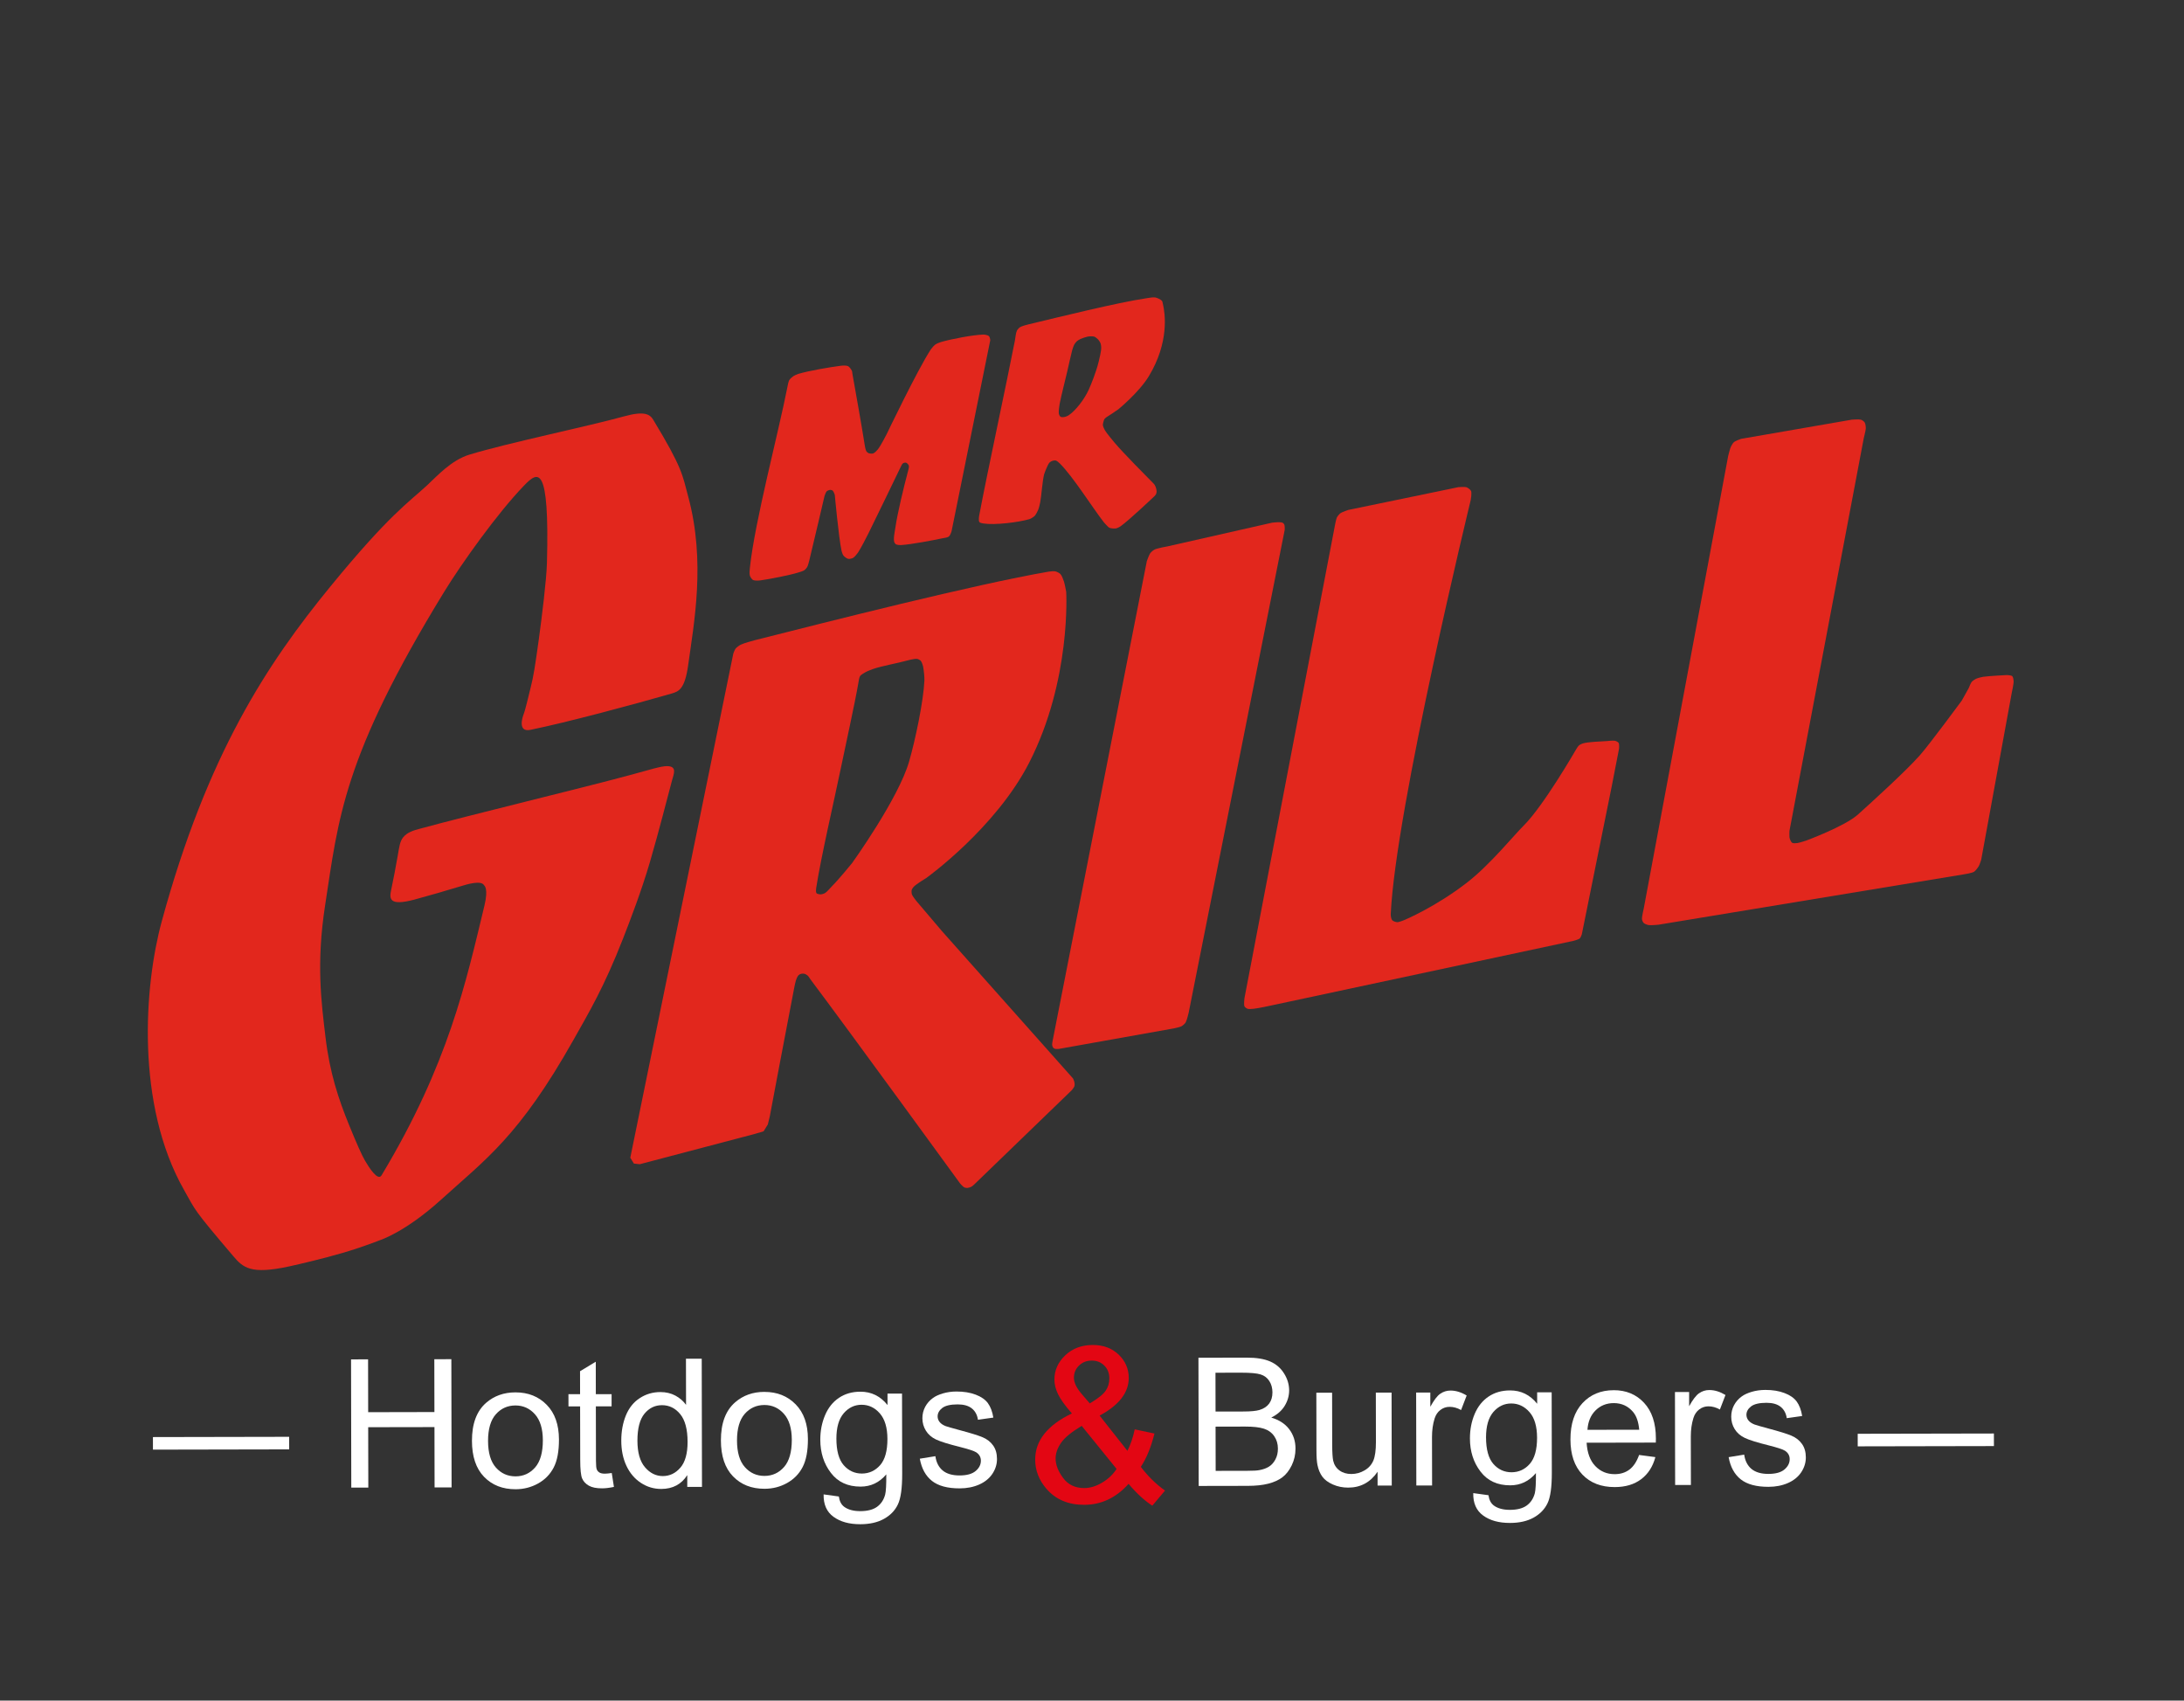 <?xml version="1.0" encoding="UTF-8"?>
<svg xmlns="http://www.w3.org/2000/svg" xmlns:xlink="http://www.w3.org/1999/xlink" id="_Слой_1" viewBox="0 0 935 728">
  <rect x="0" y="0" width="935" height="728" fill="#333333" stroke="none"/>
  <defs>
    <style>.cls-1{fill:#e2271d;}.cls-1,.cls-2,.cls-3,.cls-4,.cls-5{stroke-width:0px;}.cls-2{fill:none;}.cls-3,.cls-4{fill:#fff;}.cls-4,.cls-5{fill-rule:evenodd;}.cls-6{clip-path:url(#clippath);}.cls-5{fill:#e30613;}</style>
    <clipPath id="clippath">
      <polygon class="cls-2" points="57.98 167.85 58.95 653.11 877.02 651.49 876.07 166.23 57.98 167.85"></polygon>
    </clipPath>
  </defs>
  <path class="cls-1" d="m364.78,369.49s19.81-27.53,24.41-43.46c2.74-9.48,6.16-25.88,6.56-34.7.07-1.52-.27-4.56-.56-6.05-.12-.63-.58-1.86-.97-2.36-.25-.31-.98-.7-1.36-.82-.33-.1-1.03-.04-1.38,0-.9.11-2.4.46-3.44.75-3.45.96-10.61,2.29-14.01,3.45-.96.33-2.88,1.06-3.74,1.59-.55.34-1.73.99-2.08,1.53-.39.6-.58,2.08-.7,2.79-1.59,9.2-5.64,27.43-7.52,36.58-2.65,12.88-8.62,38.51-10.59,51.51-.08.5-.16,1.62.14,2.04.24.34,1.18.51,1.6.53.61.04,1.66-.29,2.17-.62.81-.53,2.11-2.11,2.88-2.88,2.98-2.97,8.59-9.88,8.59-9.88Zm-22.93,48c-.45.44-.93,1.63-1.12,2.23-.23.75-.55,2.29-.7,3.07-2.7,13.75-10.46,55.07-10.46,55.07l-.86,3.52-1.81,2.93-3.77,1.11-49.25,12.97-2.51-.28-1.53-2.51,44.11-215.87s.61-1.64.98-2.09c.44-.54,1.6-1.38,2.23-1.67,1.46-.68,4.58-1.56,6.14-1.95,31.27-7.9,93.84-23.83,125.62-29.3.69-.12,2.1-.25,2.79-.14.62.1,1.79.68,2.23,1.12.64.62,1.25,2.37,1.54,3.21.37,1.08.98,4.46.98,4.46,0,0,2.22,37.75-15.82,73.06-14.37,28.13-44.05,49.41-44.05,49.41,0,0-4.31,2.59-5.45,3.81-.28.3-.76,1-.84,1.39-.1.48-.04,1.5.14,1.95.3.75,1.81,2.65,1.81,2.65l11.02,12.97,56.11,63.07s.49,1.07.56,1.45c.09.48.25,1.26,0,1.95-.18.5-1.09,1.61-1.09,1.61l-41.19,39.8s-1.3,1.33-1.86,1.56c-.34.14-.91.4-1.47.47s-1.11-.06-1.46-.19c-.57-.23-1.81-1.67-1.81-1.67,0,0-47.78-65.7-64.05-87.35-.34-.46-.92-1.49-1.4-1.81-.38-.26-.94-.7-1.71-.7-.47-.01-1.33-.01-2.05.69Z"></path>
  <path class="cls-1" d="m502.49,440.25l-49.2,8.78s-1.2.08-1.59-.04c-.22-.07-.66-.27-.81-.45-.2-.24-.41-.86-.45-1.17-.05-.4.16-1.61.16-1.61l40.38-205.6s.93-2.57,1.44-3.32c.35-.51,1.33-1.32,1.88-1.59,1.23-.6,5.42-1.33,5.42-1.33l44.9-10.17s2.46-.28,3.25-.19c.26.03.8.03,1.17.19s.56.47.71.68c.36.5.25,2.39.25,2.39l-41.12,206.72s-.75,3.24-1.3,4.18c-.3.51-1.22,1.3-1.73,1.59-.76.43-3.36.94-3.36.94Z"></path>
  <path class="cls-1" d="m674.39,321.41s1.02-1.77,1.5-2.24c.33-.32,1.18-.74,1.62-.88,2.43-.75,7.6-.85,10.14-1.03.92-.06,2.76-.29,3.67-.15.45.07,1.36.5,1.62.88.35.52.2,2.47.2,2.47l-3.14,16.17-12.79,63.27s-.46,1.43-.88,1.82c-.52.48-2.64,1.03-2.64,1.03l-129.18,27.62s-5.81,1.28-7.78,1.47c-.66.06-2.02.22-2.64,0-.39-.14-1.16-.64-1.32-1.03-.35-.81,0-3.52,0-3.52l38.73-202.39s.48-2.64.82-3.35c.27-.56,1.1-1.56,1.62-1.91.72-.48,3.21-1.33,3.21-1.33l47.18-9.76s2.56-.22,3.38,0c.63.17,1.78,1.02,2.06,1.61.42.9-.15,3.96-.15,3.96,0,0-32.16,132.19-34.23,177.28-.03.64.2,1.99.59,2.49.36.47,1.61.85,2.2.88.77.03,2.94-.88,2.94-.88,0,0,13.4-5.53,27.18-16.27,9.64-7.51,19.93-20.17,23.99-24.18,8.45-8.36,22.1-32.03,22.1-32.03Z"></path>
  <path class="cls-1" d="m839.86,299.92l3-5.39s.77-1.99,1.2-2.55c.34-.45,1.3-1.1,1.8-1.35.73-.36,2.34-.78,3.15-.9,2.53-.37,10.2-.75,10.2-.75,0,0,1.81.08,2.25.45.41.36.57,1.55.6,2.1.07,1.21-.75,4.79-.75,4.79l-13.13,71.73s-.6,1.91-.97,2.59c-.39.73-1.4,2.1-2.1,2.55-.88.56-4.05,1.05-4.05,1.05l-131.07,21.62s-3.16.31-4.2.15c-.55-.09-1.71-.5-2.1-.9-.34-.35-.72-1.16-.74-1.65-.06-1.14.75-4.49.75-4.49l36.16-193.8s.61-2.49.9-3.3c.25-.69.95-2.05,1.5-2.55.64-.59,3.08-1.45,3.08-1.45l47.47-8.22s2.93-.24,3.86,0c.49.13,1.37.76,1.63,1.19.37.61.53,2.11.45,2.82-.11.99-.83,3.83-.83,3.83l-31.83,168.21s-.07,2.01,0,2.67c.08.68.57,2,1.13,2.39.49.34,1.7.21,2.29.13.95-.13,3.71-1.04,3.71-1.04,0,0,16.57-6.11,22.21-11.18,6.27-5.64,20.53-18.61,26.48-25.33,4.22-4.78,17.95-23.42,17.95-23.42Z"></path>
  <path class="cls-1" d="m423.94,145.66c0-.48-.24-1.51-.61-1.82-.48-.4-1.8-.63-2.42-.61-4.57.16-13.63,1.9-18.03,3.18-.63.18-1.88.68-2.42,1.06-.59.42-1.57,1.51-1.97,2.12-5.63,8.57-18.95,36.36-18.95,36.36,0,0-2.58,5.07-3.79,6.51-.41.49-1.35,1.48-1.97,1.66-.47.14-1.52.06-1.97-.15-.27-.13-.76-.5-.91-.76-.49-.88-.75-2.94-.91-3.94-.99-6.42-4.04-23.53-5.01-28.93-.19-1.05-.12-1.27-.3-1.65-.27-.58-1.08-1.71-1.67-1.97-.69-.31-2.28-.25-3.03-.15-4.59.59-13.75,2.14-18.18,3.48-.6.18-1.76.7-2.27,1.06-.48.34-1.39,1.15-1.67,1.66-.35.66-.61,2.15-.76,2.88-3.78,19.39-14,57.71-16.06,77.35-.09.87-.29,2.66,0,3.48.19.54.85,1.57,1.36,1.82.72.34,2.4.26,3.19.15,4.06-.58,12.14-2.14,16.06-3.33.69-.21,2.12-.61,2.71-1.03.37-.26,1-.96,1.21-1.36.35-.67.73-2.14.91-2.88,1.69-6.87,6.51-27.55,6.51-27.55,0,0,.54-1.57.91-1.97.25-.27,1-.55,1.36-.61.31-.05.97.11,1.21.3.4.32.91,1.82.91,1.82,0,0,1.64,18.02,2.88,23.92.11.52.46,1.53.76,1.97.36.54,1.48,1.38,2.12,1.51.53.11,1.66-.16,2.12-.45.59-.37,1.62-1.57,2.03-2.2,1.29-1.96,3.44-6.15,4.49-8.25,3.17-6.38,11.56-23.77,13.92-28.67.4-.83.52-1.03.79-1.27.29-.26.98-.42,1.36-.34.42.09,1.08.8,1.21,1.21.23.69-.27,2.17-.45,2.88-1.57,5.88-4.46,17.74-5.3,23.77-.22,1.54-.95,4.73-.45,6.21.09.28.49.78.76.91.48.23,1.59.34,2.12.3,4.45-.29,13.29-1.97,17.65-2.89.72-.15,2.22-.3,2.8-.75.54-.41,1.04-1.75,1.21-2.42"></path>
  <path class="cls-1" d="m471.22,147.16c-.13-.49-.68-1.38-1.02-1.76-.37-.41-1.24-1.14-1.76-1.3-.67-.2-2.11-.14-2.8,0-.78.16-2.3.66-3.02,1-.42.2-1.25.65-1.59.96-.37.34-.99,1.14-1.21,1.59-.29.58-.68,1.82-.85,2.45-.59,2.24-1.56,6.76-2.09,9.02-.8,3.44-2.56,10.29-3.23,13.76-.19,1-.46,3.11-.37,4.05.04.38.26.93.45,1.18.11.15.43.38.6.43.38.1,1.25,0,1.63-.08.41-.09,1.17-.43,1.52-.66,2.93-1.93,6.76-6.81,8.65-11.04.8-1.78,3.12-7.3,4.22-11.9,1.03-4.26,1.35-5.82.87-7.7Zm7.6,28.02l-2.88,1.97-2.12,1.36s-.73.52-.91.76c-.17.23-.38.78-.45,1.06-.11.41-.35,1.25-.3,1.67.07.61.58,1.75.91,2.27.87,1.38,2.92,3.83,4.02,5.15,3.45,4.14,13.96,14.76,16.69,17.5.42.42.45.53.58.72.26.4.62,1.28.68,1.75.08.6.28,1.13-.1,2.09-.06.16-.56.79-.56.79,0,0-10.66,10.16-14.64,13.02-.44.32-1.43.82-1.97.91-.71.12-2.24.04-2.88-.3-.35-.19-.97-.84-1.45-1.36-.48-.52-.64-.66-.83-.91-4.86-6.23-13.31-19.73-18.94-25.28-.37-.36-1.17-1.07-1.67-1.21-.37-.1-1.15.03-1.52.15-.34.12-.98.49-1.21.76-.42.49-.97,1.68-1.21,2.27-.28.67-.88,2.02-1.06,2.72-.75,2.92-1.12,8.99-1.67,11.96-.16.85-.56,2.54-.91,3.33-.3.68-.98,2.05-1.51,2.57-.48.46-1.64,1.18-2.27,1.36-4.75,1.36-14.81,2.6-19.69,1.82-.44-.07-1.42-.24-1.67-.61-.44-.66-.15-2.4,0-3.18,3.53-18.68,11.57-55.78,15.2-74.44.21-1.06.39-3.31.86-4.28.22-.46.93-1.25,1.36-1.51.82-.49,2.7-.98,3.64-1.21,12.6-3.01,37.78-9.29,50.6-11.2.9-.13,2.74-.48,3.64-.31.78.15,2.34.82,2.84,1.43.23.28.21.43.43,1.34.96,4.05,2.77,16.35-5.99,30.89-4.17,6.92-13.04,14.18-13.04,14.18Z"></path>
  <path class="cls-1" d="m197.6,379.28c2.29-.71,8.31-2.52,9.59-.38.14.23,2.01,1.29.19,8.83-7.87,32.62-15.35,67.73-44.04,115.42-1.6,2.66-5.44-3.5-7.1-6.33q-1.92-3.26-6.81-15.25c-4.53-11.1-8.26-22.31-10.07-37.51-1.77-14.86-4.03-31.47-.19-56.41,5.73-37.24,7.52-63.3,50.94-134.22,7.44-12.15,22.93-33.87,34.25-45.57,5.94-6.14,10.95-9.77,9.79,33.2-.19,7.1-2.2,23.32-3.45,32.43-1.68,12.18-2.31,16.01-3.45,20.53-.74,2.92-2.3,9.79-3.07,11.7-.69,1.72-2.44,7.8,2.88,6.72,15.42-3.13,45.14-11.1,60.44-15.54,2.97-.86,5.67-1.73,7.1-12.09,2.49-18.04,7.58-44.35,0-72.34-2.49-9.21-2.3-11.9-14.97-32.81-1.37-2.26-3.66-3.85-12.38-1.44-15.89,4.39-49.99,11.42-66.3,16.41-7.8,2.39-13.69,9.04-18.23,13.24-7.68,7.1-16.12,12.47-41.25,43.17-27.13,33.14-52.77,71.96-72.24,143.43-7.49,27.48-11.23,78.19,9.5,114.84,5.17,9.14,3.65,7.87,21.11,28.4,4.23,4.97,7.47,8,23.99,4.41,4.41-.96,14.24-3.26,22.83-5.76,8.71-2.54,16.02-5.47,16.02-5.47,0,0,10.69-3.32,26.19-17.37,19.05-17.26,33.37-27.06,56.61-68.31,6.72-11.93,13.05-22.45,21.3-43.56,2.87-7.35,7.87-20.31,11.51-32.81,4.12-14.13,7.38-27.31,9.4-34.73.78-2.86,2.3-6.1-2.11-6.14-2.66-.02-7.47,1.56-15.93,3.84-22.07,5.95-67.72,16.9-90.18,23.03-2.11.58-5.08,1.34-6.91,3.65-1.36,1.72-1.63,3.97-2.3,7.87-.77,4.41-1.99,10.89-2.78,14.49-.86,3.93-.91,7.07,9.69,4.32,5.17-1.38,15.24-4.29,20.43-5.89Z"></path>
  <g class="cls-6">
    <path class="cls-4" d="m258.95,630.86c-.99,0-1.77-.16-2.3-.48-.54-.33-.92-.76-1.15-1.31-.24-.55-.36-1.79-.36-3.72l-.05-23.31h6.74s0-5.22,0-5.22h-6.75s-.02-13.88-.02-13.88l-6.74,4.06.02,9.84h-4.98s.01,5.22.01,5.22h4.98s.05,22.91.05,22.91c0,4.05.28,6.71.83,7.97.55,1.26,1.5,2.28,2.84,3.05,1.37.78,3.25,1.16,5.69,1.15,1.49,0,3.18-.21,5.07-.61l-.93-5.95c-1.22.18-2.2.27-2.94.28"></path>
    <path class="cls-4" d="m293.71,601.4c-1.18-1.62-2.7-2.95-4.57-3.96-1.87-1-4-1.51-6.41-1.51-3.26,0-6.22.87-8.85,2.6-2.65,1.72-4.62,4.2-5.94,7.42-1.31,3.23-1.97,6.83-1.96,10.78,0,4.07.74,7.65,2.21,10.79,1.47,3.11,3.54,5.55,6.19,7.28,2.65,1.75,5.57,2.61,8.74,2.6,4.9-.01,8.6-1.99,11.11-5.92v5.05s6.3,0,6.3,0l-.11-54.89h-6.75s.04,19.75.04,19.75Zm-2.42,26.87c-2.06,2.41-4.57,3.61-7.52,3.62-2.93,0-5.47-1.24-7.62-3.75-2.17-2.51-3.25-6.31-3.26-11.39,0-5.25,1-9.1,2.99-11.54,2.02-2.45,4.52-3.67,7.52-3.67,3.08,0,5.68,1.26,7.78,3.8,2.11,2.54,3.18,6.52,3.18,11.94.01,4.93-1.02,8.6-3.07,11"></path>
    <path class="cls-4" d="m220.66,596.06c-4.92,0-9.1,1.49-12.5,4.43-4.09,3.54-6.13,8.99-6.11,16.34.01,6.69,1.74,11.83,5.18,15.38,3.45,3.56,7.94,5.33,13.51,5.32,3.47-.01,6.67-.83,9.6-2.45,2.93-1.63,5.17-3.9,6.69-6.83,1.53-2.93,2.28-6.94,2.27-12.05-.02-6.3-1.75-11.25-5.23-14.8-3.48-3.57-7.96-5.36-13.41-5.34m8.43,32.13c-2.23,2.55-5.01,3.81-8.36,3.82-3.39,0-6.19-1.25-8.43-3.77-2.23-2.51-3.35-6.32-3.36-11.4,0-5.07,1.1-8.87,3.32-11.39,2.23-2.52,5.03-3.78,8.41-3.79,3.32,0,6.11,1.26,8.35,3.78,2.24,2.51,3.37,6.23,3.38,11.14,0,5.2-1.1,9.08-3.31,11.62"></path>
    <path class="cls-4" d="m379.97,601.49c-3.05-3.82-6.92-5.73-11.61-5.72-3.53,0-6.6.88-9.2,2.63-2.6,1.75-4.59,4.23-5.94,7.43-1.36,3.21-2.05,6.72-2.04,10.51.01,5.51,1.51,10.24,4.53,14.17,2.99,3.94,7.24,5.9,12.71,5.89,4.4,0,8.06-1.75,11.01-5.24.03,4.38-.13,7.26-.47,8.62-.59,2.24-1.74,3.99-3.44,5.24-1.7,1.24-4.11,1.88-7.23,1.88-2.91,0-5.19-.62-6.87-1.85-1.26-.93-2.02-2.4-2.3-4.42l-6.52-.9c-.09,4.28,1.31,7.49,4.25,9.6,2.92,2.13,6.74,3.18,11.48,3.17,3.99-.01,7.35-.76,10.07-2.27,2.72-1.5,4.73-3.55,5.97-6.14,1.26-2.58,1.88-6.96,1.87-13.16l-.07-34.36h-6.21s0,4.92,0,4.92Zm-3.17,25.73c-2.11,2.38-4.7,3.57-7.8,3.59-3.11,0-5.71-1.2-7.8-3.58-2.08-2.38-3.12-6.18-3.13-11.38,0-4.79,1.04-8.39,3.12-10.83,2.11-2.43,4.65-3.65,7.65-3.66,3.04,0,5.65,1.21,7.81,3.68,2.16,2.46,3.26,6.12,3.27,10.98,0,5.08-1.03,8.81-3.12,11.2"></path>
    <path class="cls-4" d="m327.25,595.85c-4.92,0-9.1,1.49-12.5,4.44-4.1,3.54-6.13,8.98-6.12,16.34.01,6.69,1.74,11.83,5.18,15.38,3.45,3.56,7.94,5.33,13.51,5.32,3.47-.01,6.67-.82,9.6-2.45,2.93-1.63,5.17-3.9,6.69-6.83,1.53-2.93,2.29-6.95,2.27-12.05-.01-6.3-1.75-11.25-5.23-14.8-3.48-3.57-7.96-5.36-13.41-5.34m8.43,32.13c-2.23,2.55-5.01,3.81-8.36,3.83-3.39,0-6.19-1.26-8.43-3.78-2.23-2.51-3.35-6.32-3.36-11.4,0-5.07,1.1-8.87,3.32-11.39,2.23-2.52,5.03-3.78,8.41-3.79,3.32,0,6.11,1.26,8.35,3.78,2.24,2.51,3.37,6.23,3.38,11.14,0,5.2-1.1,9.08-3.31,11.62"></path>
    <path class="cls-4" d="m616.62,596.63c-1.31.89-2.74,2.77-4.28,5.59v-6.09s-6.07.01-6.07.01l.08,39.79h6.75s-.04-20.8-.04-20.8c0-2.85.36-5.47,1.11-7.87.5-1.57,1.32-2.8,2.49-3.68,1.16-.88,2.47-1.33,3.95-1.33,1.63,0,3.27.46,4.9,1.37l2.39-6.22c-2.35-1.42-4.67-2.13-6.94-2.12-1.58,0-3.02.45-4.33,1.36"></path>
    <path class="cls-4" d="m589.05,617.45c0,3.39-.36,5.99-1.08,7.76-.75,1.78-1.99,3.2-3.76,4.23-1.76,1.04-3.64,1.55-5.67,1.56-2.02,0-3.71-.5-5.08-1.51-1.38-1.01-2.28-2.38-2.7-4.16-.27-1.22-.42-3.6-.43-7.11l-.04-22.01h-6.75s.05,24.64.05,24.64c0,2.86.15,4.95.43,6.28.39,1.96,1.09,3.63,2.08,5,.98,1.35,2.49,2.47,4.53,3.37,2.03.89,4.22,1.34,6.56,1.33,5.3,0,9.49-2.27,12.57-6.79v5.92s6.07-.01,6.07-.01l-.08-39.79h-6.74s.04,21.28.04,21.28Z"></path>
    <path class="cls-4" d="m658.09,600.94c-3.05-3.82-6.92-5.73-11.61-5.72-3.53,0-6.6.88-9.2,2.63-2.6,1.75-4.59,4.23-5.95,7.44-1.36,3.21-2.04,6.71-2.03,10.5.01,5.51,1.51,10.24,4.53,14.17,2.99,3.94,7.24,5.9,12.71,5.89,4.4,0,8.06-1.75,11.01-5.24.03,4.38-.13,7.26-.47,8.62-.6,2.25-1.74,3.99-3.44,5.24-1.7,1.24-4.11,1.88-7.23,1.88-2.9,0-5.19-.62-6.87-1.85-1.25-.93-2.02-2.4-2.3-4.42l-6.52-.9c-.1,4.28,1.32,7.49,4.25,9.6,2.92,2.13,6.74,3.18,11.48,3.17,3.98,0,7.35-.76,10.08-2.26,2.72-1.5,4.72-3.55,5.97-6.13,1.26-2.58,1.87-6.96,1.86-13.16l-.07-34.36h-6.21s0,4.92,0,4.92Zm-3.17,25.73c-2.1,2.38-4.7,3.58-7.8,3.59-3.11,0-5.71-1.2-7.8-3.58-2.08-2.38-3.12-6.18-3.13-11.38,0-4.79,1.04-8.39,3.12-10.83,2.11-2.43,4.65-3.65,7.65-3.66,3.04,0,5.65,1.21,7.82,3.68,2.16,2.45,3.25,6.12,3.26,10.98,0,5.08-1.03,8.81-3.12,11.2"></path>
    <path class="cls-4" d="m690.82,595.13c-5.49.01-9.94,1.86-13.37,5.56-3.42,3.69-5.13,8.87-5.12,15.54.01,6.46,1.72,11.47,5.13,15.03,3.41,3.56,8.02,5.35,13.81,5.34,4.62,0,8.39-1.14,11.36-3.39,2.96-2.24,4.98-5.4,6.06-9.44l-6.97-.92c-1.02,2.87-2.4,4.95-4.14,6.26-1.74,1.31-3.84,1.96-6.31,1.96-3.31,0-6.08-1.15-8.29-3.46-2.23-2.3-3.46-5.65-3.73-10l29.63-.06c.03-.79.04-1.39.03-1.79-.01-6.55-1.71-11.64-5.08-15.25-3.36-3.61-7.7-5.4-13-5.39m-11.22,16.97c.23-3.47,1.38-6.25,3.47-8.32,2.1-2.08,4.7-3.11,7.79-3.12,3.41,0,6.2,1.29,8.34,3.88,1.39,1.67,2.26,4.17,2.56,7.52l-22.16.04Z"></path>
    <path class="cls-4" d="m727.43,596.41c-1.31.89-2.74,2.77-4.29,5.59v-6.09s-6.07.01-6.07.01l.08,39.79h6.75s-.04-20.8-.04-20.8c0-2.85.36-5.47,1.11-7.86.49-1.57,1.32-2.8,2.49-3.69,1.16-.88,2.47-1.33,3.94-1.33,1.64,0,3.27.45,4.91,1.37l2.39-6.22c-2.36-1.42-4.67-2.13-6.94-2.12-1.58,0-3.02.45-4.33,1.36"></path>
    <path class="cls-4" d="m767.01,614.62c-1.89-.8-5.22-1.84-9.97-3.1-3.3-.89-5.27-1.46-5.95-1.72-1.17-.47-2.04-1.07-2.59-1.78-.55-.7-.82-1.49-.83-2.36,0-1.37.66-2.57,1.98-3.59,1.32-1.03,3.53-1.54,6.6-1.55,2.63,0,4.64.57,6.08,1.73,1.44,1.16,2.3,2.78,2.61,4.85l6.59-.93c-.42-2.58-1.21-4.64-2.33-6.18-1.13-1.53-2.86-2.75-5.23-3.64-2.35-.9-5.08-1.35-8.21-1.34-2.07,0-4,.28-5.82.81-1.79.54-3.23,1.2-4.27,1.97-1.39,1-2.49,2.25-3.31,3.76-.8,1.52-1.2,3.14-1.2,4.93,0,1.93.5,3.71,1.49,5.31.99,1.61,2.43,2.86,4.34,3.77,1.91.91,5.32,1.97,10.26,3.2,3.66.93,5.96,1.67,6.91,2.27,1.34.87,2.02,2.06,2.03,3.59,0,1.7-.75,3.18-2.24,4.44-1.5,1.27-3.8,1.9-6.91,1.9-3.06,0-5.47-.7-7.19-2.11-1.71-1.43-2.77-3.48-3.14-6.14l-6.66,1.08c.76,4.2,2.49,7.36,5.2,9.51,2.71,2.13,6.67,3.2,11.83,3.19,3.11,0,5.92-.55,8.39-1.64,2.46-1.09,4.36-2.63,5.67-4.61,1.31-1.98,1.96-4.1,1.96-6.33,0-2.3-.54-4.22-1.64-5.76-1.07-1.53-2.56-2.71-4.45-3.52"></path>
    <path class="cls-4" d="m420.73,615.3c-1.89-.8-5.22-1.84-9.97-3.1-3.3-.89-5.26-1.46-5.95-1.71-1.17-.47-2.03-1.07-2.58-1.79-.55-.7-.82-1.49-.82-2.36,0-1.37.66-2.57,1.97-3.59,1.32-1.03,3.53-1.54,6.6-1.55,2.62,0,4.64.57,6.08,1.73,1.44,1.16,2.31,2.78,2.61,4.85l6.59-.93c-.42-2.58-1.21-4.64-2.33-6.18-1.13-1.53-2.86-2.75-5.23-3.64-2.35-.9-5.09-1.34-8.21-1.34-2.07,0-4,.28-5.82.81-1.8.54-3.22,1.19-4.27,1.97-1.39,1-2.49,2.25-3.31,3.76-.8,1.52-1.21,3.14-1.2,4.92,0,1.94.51,3.72,1.5,5.31.99,1.61,2.43,2.86,4.33,3.77,1.92.9,5.33,1.97,10.27,3.2,3.66.93,5.96,1.67,6.91,2.27,1.34.87,2.02,2.07,2.03,3.59,0,1.7-.75,3.18-2.25,4.43-1.5,1.27-3.8,1.9-6.91,1.9-3.06,0-5.47-.7-7.18-2.11-1.72-1.43-2.77-3.48-3.14-6.14l-6.67,1.08c.77,4.21,2.5,7.37,5.21,9.51,2.71,2.13,6.66,3.2,11.83,3.19,3.12,0,5.91-.55,8.39-1.64,2.46-1.1,4.34-2.63,5.66-4.61,1.31-1.98,1.96-4.09,1.95-6.33,0-2.3-.54-4.21-1.63-5.75-1.07-1.53-2.56-2.71-4.45-3.52"></path>
    <path class="cls-4" d="m544.26,606.84c2.57-1.28,4.48-2.96,5.74-5.03,1.26-2.07,1.9-4.29,1.9-6.62-.01-2.53-.73-4.95-2.18-7.24-1.44-2.31-3.42-4.02-5.95-5.12-2.54-1.11-5.9-1.65-10.1-1.64l-20.6.04.11,54.89,20.94-.04c3.5,0,6.46-.32,8.87-.94,2.4-.62,4.4-1.52,6-2.72,1.59-1.2,2.93-2.9,4.01-5.12,1.08-2.21,1.62-4.6,1.62-7.18,0-3.19-.91-5.96-2.7-8.3-1.79-2.35-4.34-4-7.67-4.97m-23.89-19.2l10.97-.02c3.94,0,6.73.24,8.35.75,1.63.51,2.88,1.47,3.75,2.85.88,1.38,1.31,2.99,1.32,4.81,0,1.93-.46,3.53-1.4,4.81-.93,1.27-2.32,2.2-4.17,2.75-1.39.42-3.7.65-6.93.65l-11.86.02-.03-16.64Zm25.66,37.13c-.72,1.34-1.64,2.37-2.76,3.07-1.12.71-2.53,1.21-4.19,1.51-.96.18-2.61.27-4.96.27l-13.67.03-.04-18.93,12.69-.03c3.49,0,6.18.3,8.03.91,1.86.61,3.33,1.67,4.38,3.18,1.06,1.53,1.59,3.3,1.59,5.35,0,1.75-.35,3.3-1.08,4.64"></path>
    <polygon class="cls-3" points="185.94 581.87 185.98 604.48 157.62 604.54 157.58 581.92 150.29 581.94 150.39 636.83 157.68 636.82 157.63 610.97 186 610.92 186.05 636.75 193.33 636.74 193.23 581.85 185.94 581.87"></polygon>
    <rect class="cls-3" x="795.34" y="613.69" width="58.31" height="5.38" transform="translate(-1.21 1.62) rotate(-.11)"></rect>
    <rect class="cls-3" x="65.49" y="615.13" width="58.32" height="5.38" transform="translate(-1.2 .19) rotate(-.11)"></rect>
    <path class="cls-5" d="m488.4,627.94c2.47-3.74,4.4-8.48,5.84-14.26l-8.45-1.79c-.73,3.48-1.79,6.56-3.13,9.2l-11.9-15.09c8.33-4.48,12.48-9.86,12.47-16.14-.01-3.88-1.45-7.21-4.32-9.97-2.89-2.75-6.58-4.13-11.1-4.12-4.72.01-8.64,1.48-11.75,4.41-3.1,2.96-4.65,6.41-4.65,10.39,0,1.99.5,4.05,1.51,6.17.99,2.14,2.98,4.92,5.97,8.34-5.24,2.51-9.17,5.41-11.79,8.71-2.63,3.3-3.93,7-3.92,11.08,0,4.61,1.62,8.78,4.85,12.51,3.98,4.57,9.37,6.83,16.13,6.81,3.67,0,7.09-.75,10.24-2.25,3.15-1.49,6.08-3.72,8.75-6.72,3.49,4.12,6.89,7.23,10.17,9.34l5.44-6.47c-3.86-2.73-7.3-6.11-10.36-10.14m-26.46-43.37c1.46-1.42,3.27-2.13,5.48-2.13,2.15,0,3.91.72,5.35,2.14,1.43,1.42,2.15,3.27,2.15,5.52,0,1.91-.49,3.64-1.54,5.19-1.03,1.57-3.3,3.39-6.83,5.48l-3.61-4.2c-1.05-1.26-1.85-2.44-2.39-3.57-.52-1.14-.79-2.21-.79-3.23,0-2.04.72-3.77,2.18-5.2m9.85,50.15c-2.6,1.53-5.13,2.29-7.56,2.3-3.91,0-6.93-1.42-9.08-4.31-2.14-2.88-3.23-5.66-3.23-8.35,0-2.19.76-4.41,2.3-6.66,1.51-2.24,4.49-4.68,8.87-7.31l14.94,18.43c-1.57,2.41-3.64,4.39-6.24,5.89"></path>
  </g>
</svg>

